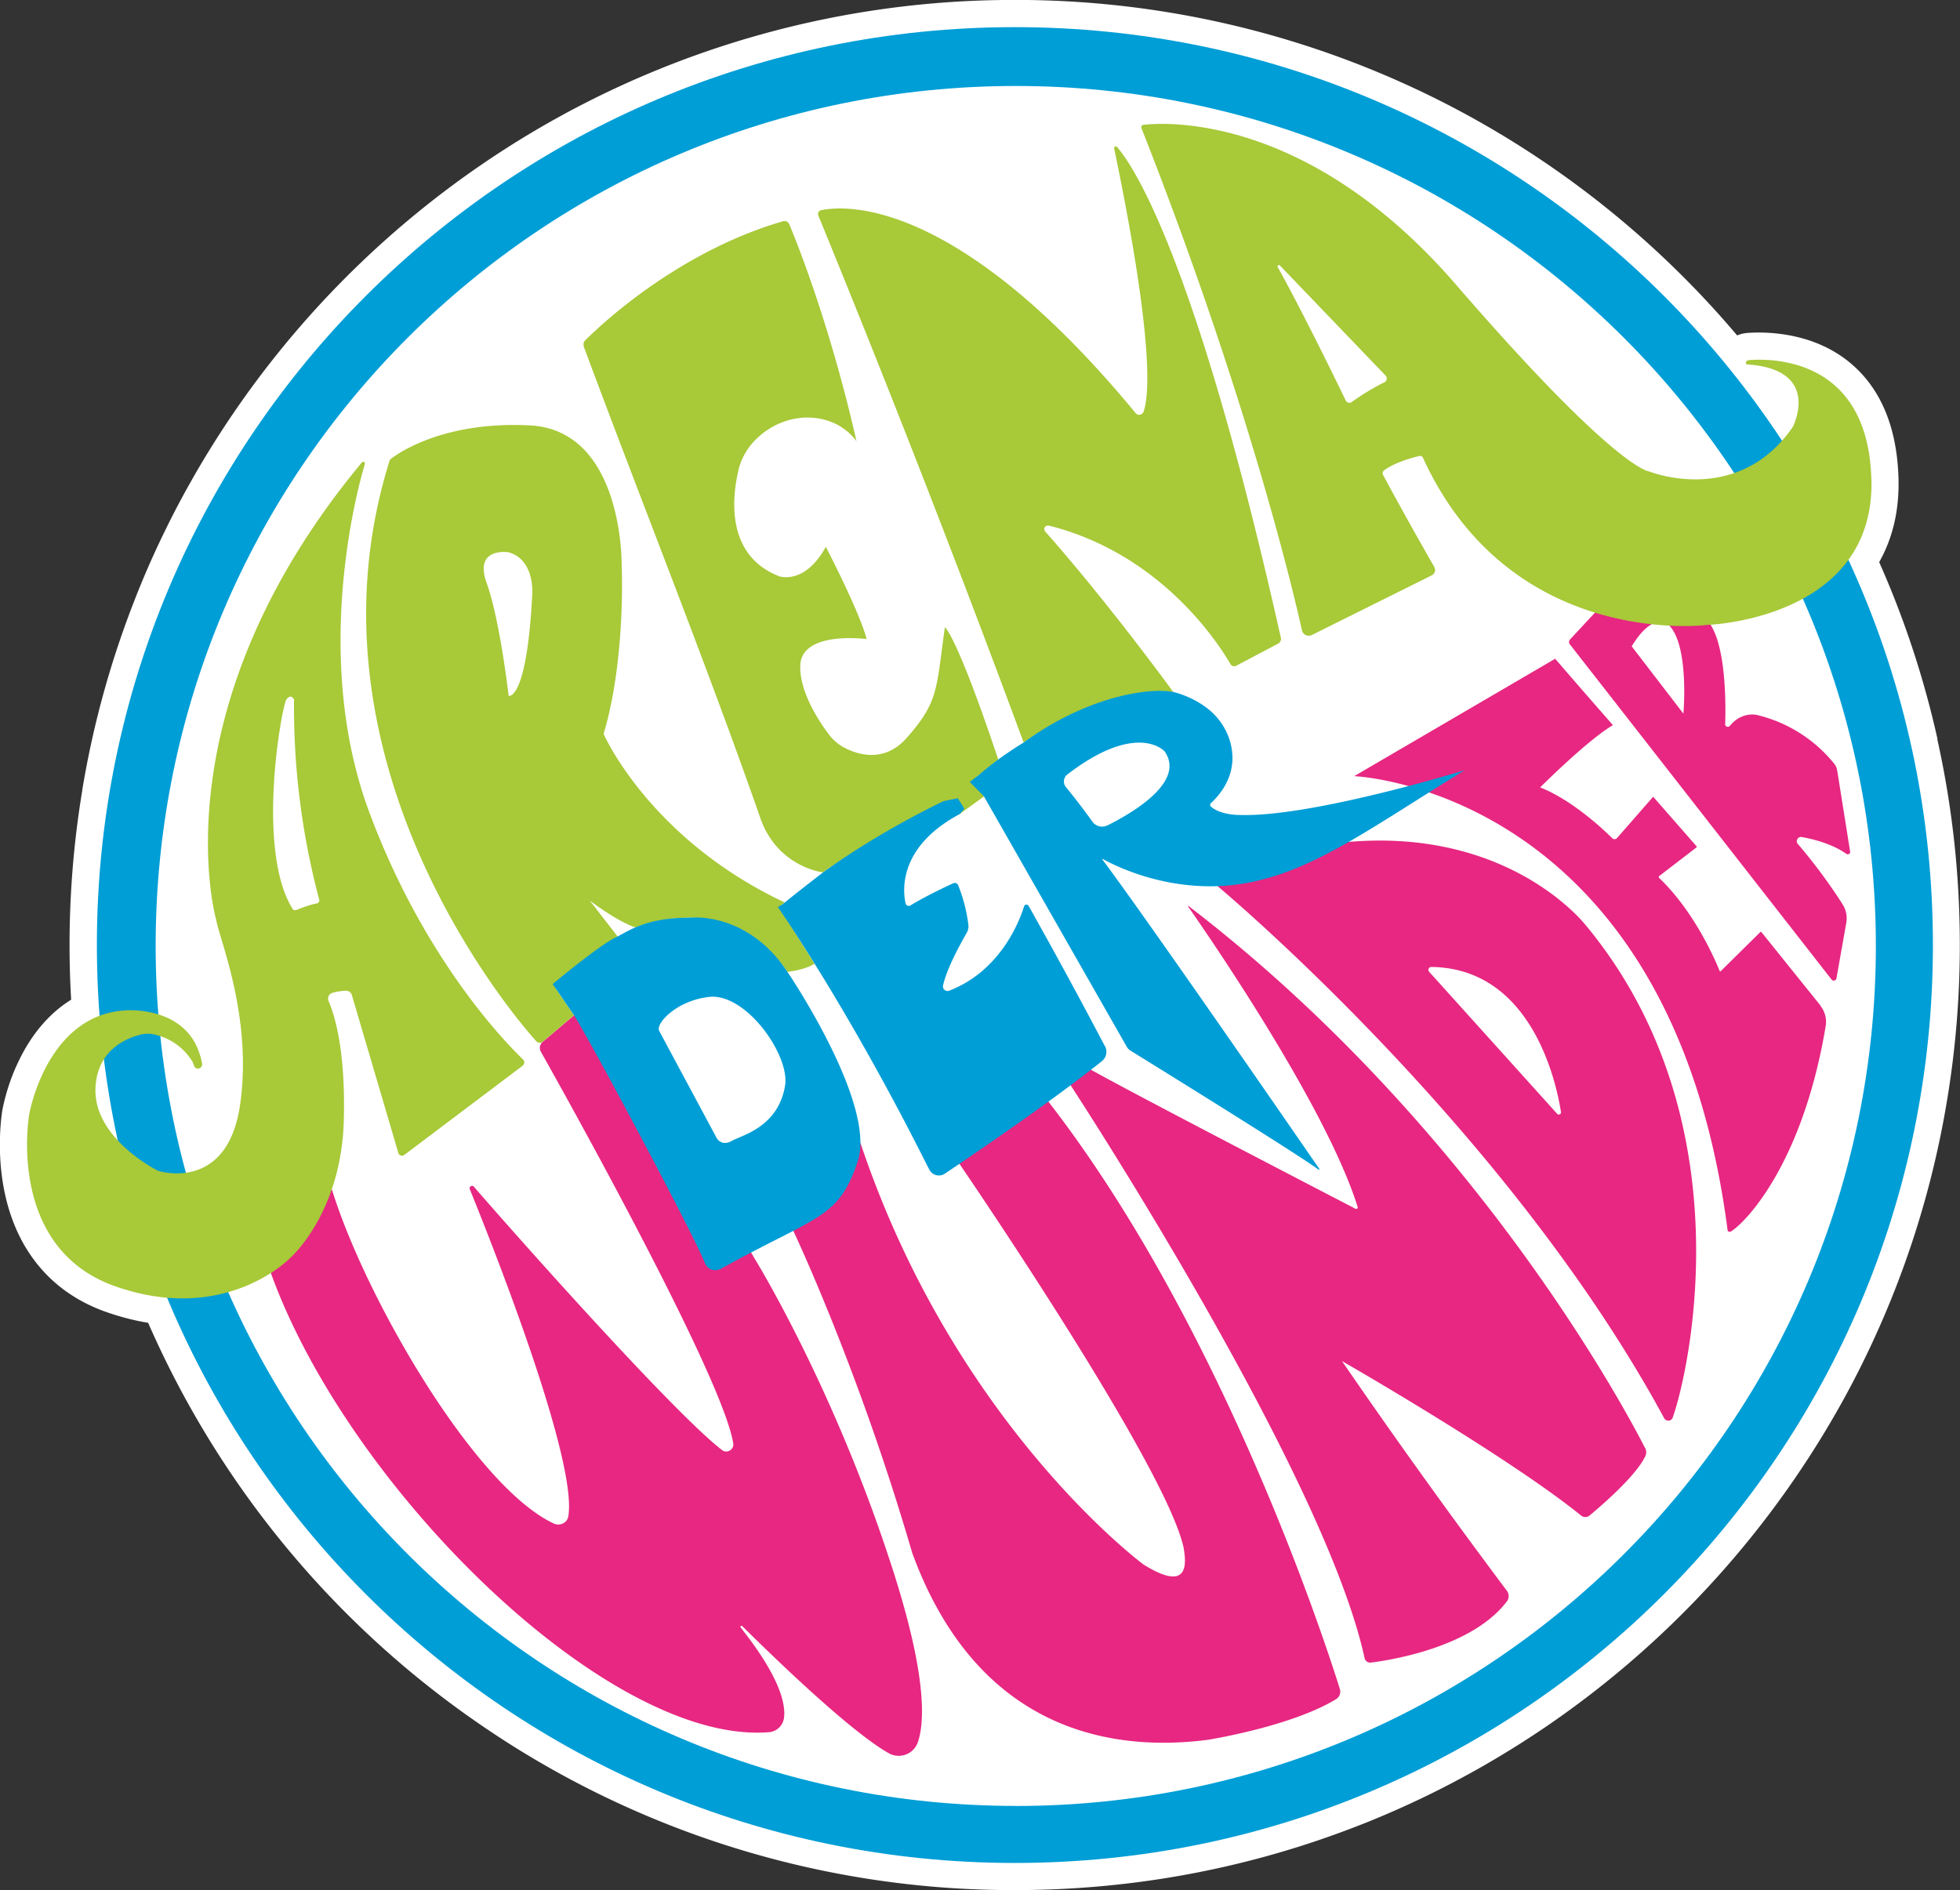 <?xml version="1.0" encoding="UTF-8"?><svg id="Ebene_1" data-name="Ebene 1" xmlns="http://www.w3.org/2000/svg" viewBox="0 0 31.844 30.712"><rect x="0" y="0" width="31.844" height="30.712" fill="#333333" stroke="none"/><defs><style>.cls-1{fill:#1d1d1b}.cls-3{fill:#a8c938}.cls-4{fill:#009ed6}.cls-5{fill:#e72781}</style></defs><path d="M31.478 12.007a15.251 15.251 0 0 0-.947-2.873c.221-.391.327-.845.314-1.352-.021-.797-.263-1.413-.72-1.829-.609-.555-1.409-.565-1.724-.544a.551.551 0 0 0-.178.041 15.427 15.427 0 0 0-4.336-3.554 15.303 15.303 0 0 0-7.399-1.897 15.31 15.31 0 0 0-7.835 2.146 15.444 15.444 0 0 0-5.522 5.627l-.075.133c-.05.09-.1.181-.147.27l-.027.051c-.053.101-.104.201-.152.298s-.01.021-.01.021a14.483 14.483 0 0 0-.524 1.181l-.004.011a15.25 15.25 0 0 0-.854 3.091v.008a15.356 15.356 0 0 0-.182 3.408c-.35.216-.643.557-.856 1.004a3.278 3.278 0 0 0-.26.782c-.008.044-.108.645.032 1.33.087.425.247.797.477 1.107.293.395.692.683 1.187.855.224.078.449.136.671.172a15.382 15.382 0 0 0 5.46 6.572 15.274 15.274 0 0 0 8.619 2.646c1.939 0 3.83-.357 5.619-1.061l.011-.004a15.243 15.243 0 0 0 1.498-.687l.05-.027c.071-.037.144-.077.224-.121.077-.042.147-.082.214-.12a15.646 15.646 0 0 0 1.006-.629 15.477 15.477 0 0 0 4.89-5.408 15.25 15.25 0 0 0 1.362-3.474 15.4 15.4 0 0 0 .481-3.826c0-1.13-.123-2.256-.367-3.349Z" style="fill:#fff"/><path class="cls-4" d="M16.488.441C8.251.441 1.574 7.119 1.574 15.356s6.678 14.915 14.915 14.915 14.915-6.678 14.915-14.915S24.726.441 16.488.441Zm.015 28.903c-7.717 0-13.974-6.256-13.974-13.974S8.786 1.397 16.503 1.397s13.974 6.256 13.974 13.974-6.256 13.974-13.974 13.974Z"/><path class="cls-1" d="m5.326 19.073-.003-.012.003.012ZM5.33 19.088l-.004-.015.004.015ZM5.34 19.125l-.009-.034.009.034ZM5.36 19.203l-.011-.043.011.043ZM5.349 19.16ZM5.33 19.091v-.003.003ZM5.289 18.933l-.01-.037.01.037ZM5.307 19.003l-.006-.023.006.023ZM5.317 19.039v-.001.001ZM5.323 19.061l-.006-.022.006.022ZM5.316 19.038l-.009-.035.009.035ZM5.301 18.98l-.012-.047.012.047ZM5.392 19.321ZM5.391 19.321l-.002-.007.002.007ZM5.392 19.324v-.003.003ZM5.389 19.314l-.015-.056.015.056ZM5.393 19.325ZM5.393 19.326v-.001.001ZM5.369 19.238l-.002-.006.002.006ZM5.375 19.258l-.003-.01.003.01ZM5.365 19.222l-.003-.01.003.01ZM5.368 19.232l-.003-.01.003.01ZM5.372 19.248l-.003-.011c0 .004.002.007.003.011ZM5.363 19.213l-.003-.01.003.01ZM5.203 18.609v-.002.002ZM5.187 18.55l-.001-.004.001.004ZM5.195 18.58l-.005-.017a.154.154 0 0 0 .005.017ZM5.19 18.563l-.003-.013.003.013ZM5.199 18.595l-.004-.014.004.014ZM5.202 18.607l-.003-.012.003.012ZM5.185 18.543ZM5.185 18.542s0-.002 0 0Z"/><path class="cls-5" d="M14.496 25.477c-.957-2.969-2.246-5.044-2.246-5.044l-2.422-4.239-.501.303-.512.433a.13.13 0 0 0-.025.164c.402.714 2.953 5.283 3.123 6.36.016.101-.102.17-.183.107-.75-.579-3.073-3.176-4.031-4.278-.029-.034-.083 0-.066.041.373.918 1.755 4.408 1.6 5.316-.018.106-.137.161-.235.116-1.291-.602-3.07-3.683-3.605-5.428l-.53.372-.461.989c1.27 3.514 5.503 7.681 8.106 7.456a.27.27 0 0 0 .228-.22c.034-.221-.053-.661-.702-1.479-.013-.017.01-.039.025-.024.445.442 1.736 1.7 2.377 2.064a.33.33 0 0 0 .476-.175c.117-.344.139-1.113-.415-2.832Z"/><path class="cls-1" d="M5.185 18.543ZM5.208 18.628l-.005-.02.005.02ZM5.186 18.547v-.004.004ZM5.232 18.721v-.002.002ZM5.262 18.832l-.005-.021a.16.16 0 0 1 .005.021ZM5.251 18.791l-.019-.071.019.071ZM5.256 18.811l-.005-.02.005.02ZM5.268 18.856l-.006-.022.006.022ZM5.211 18.641l-.003-.013.003.013ZM5.262 18.834v-.003.003ZM5.227 18.702ZM5.279 18.895a.558.558 0 0 1-.01-.039l.01.039ZM5.221 18.679l-.01-.038.01.038ZM5.232 18.718l-.004-.016.004.016Z"/><path class="cls-5" d="M21.769 27.445c-.248-.792-1.905-5.88-4.718-9.522l-.037-.05-1.454.997s3.389 4.939 3.672 6.287c.028.192.127.752-.654.264 0 0-3.064-2.264-4.599-6.851l-.057.03-.306.742-.788.54.061.118s1.057 2.226 1.932 5.234c1.113 3.036 3.434 3.213 4.802 3.036 0 0 1.353-.214 2.085-.661a.143.143 0 0 0 .06-.166ZM26.728 23.53c-.292-.573-2.75-5.23-7.419-8.809-.005-.003-.011.001-.008.006.215.307 2.229 3.199 2.757 4.885.007.021-.016.04-.035.029-.455-.236-3.713-1.926-4.298-2.259h-.278l-.053.252s4.117 6.278 4.776 9.307a.093.093 0 0 0 .104.074c.348-.044 1.652-.255 2.211-.998a.143.143 0 0 0-.003-.169 111.06 111.06 0 0 1-2.679-3.732s2.688 1.541 3.885 2.51a.109.109 0 0 0 .138-.001c.197-.163.752-.642.904-.961a.15.15 0 0 0 0-.134ZM29.578 16.34l-.96-1.194c-.005-.006-.013-.006-.019 0l-.642.634c-.006.006-.015.004-.018-.003-.048-.121-.388-.943-.983-1.512a.02.02 0 0 1 .001-.03l.593-.456c.02-.016.02-.021.017-.024l-.707-.808h-.002l-.585.669a.054.054 0 0 1-.08.003c-.144-.143-.65-.619-1.17-.825 0 0 .772-.772 1.182-1.011 0 0-.645-.737-.938-1.079l-3.266 1.908s5.132.195 6.067 7.374a.034.034 0 0 0 .05.026c.217-.122 1.165-1.069 1.544-3.34a.418.418 0 0 0-.087-.33ZM30.059 13.838l-.209-1.312a.25.25 0 0 0-.054-.122 2.301 2.301 0 0 0-1.236-.783s-.251-.075-.454.172c-.026.032-.078.016-.077-.026.011-.353.01-1.226-.236-1.613l-.357-.13-1.47-.132-.054.064-.404.435a.06.06 0 0 0-.003.078l4.252 5.447a.045.045 0 0 0 .08-.02l.159-.899a.426.426 0 0 0-.062-.307 8.838 8.838 0 0 0-.724-.976c-.044-.049 0-.124.064-.113.194.035.496.112.723.273.029.02.068-.002.062-.037Zm-2.709-2.242-.84-1.094c.376-.615.615-.334.615-.334.322.349.225 1.428.225 1.428Z"/><path class="cls-3" d="M8.499 17.216c-.292-.28-1.613-1.634-2.501-4.023-1.003-2.699-.071-5.649-.071-5.649h-.001c.005-.016.001-.031-.012-.038-.013-.007-.028 0-.037.012h-.001c-3.34 4.023-2.365 7.423-2.365 7.423.059.335.592 1.59.391 3.002-.207 1.45-1.335 1.081-1.335 1.081s-1.042-.514-1.016-1.335c.02-.622.497-.818.726-.876a.477.477 0 0 1 .216-.007.97.97 0 0 1 .636.448l.025.066.001.003.001.003a.067.067 0 0 0 .06.037.068.068 0 0 0 .068-.068l-.002-.01h.002a1.005 1.005 0 0 0-.036-.146c-.244-.806-1.21-.721-1.21-.721C.755 16.49.475 18.104.475 18.104s-.389 2.175 1.406 2.8c1.796.625 2.836-.466 2.836-.466s.83-.723.869-2.237c.03-1.157-.157-1.728-.247-1.933a.098.098 0 0 1 .059-.134.865.865 0 0 1 .221-.036.098.098 0 0 1 .098.072l.755 2.564a.062.062 0 0 0 .097.032l1.921-1.448a.068.068 0 0 0 .007-.104ZM5.145 14.68c-.118.022-.26.078-.328.106a.052.052 0 0 1-.064-.019c-.6-.962-.174-3.298-.1-3.401.075-.104.124 0 .124 0a12.179 12.179 0 0 0 .409 3.251c.008.029-.011.057-.041.063Z"/><path class="cls-3" d="M12.694 14.797c-.053-.053.009-.097.009-.097l.046-.036c-2.203-1.038-2.942-2.738-2.942-2.738.365-1.231.293-2.743.293-2.743s.034-2.193-1.494-2.271c-1.529-.078-2.271.557-2.271.557C4.719 12.577 8.7 16.904 8.7 16.904c.055.075.117.023.117.023l.508-.43-.273-.4s-.078-.088.01-.15.798-.648.973-.729l-.453-.585s.438.337.746.438c0 0 .358-.171.931-.158.573.013.941.28.941.28s.42.319.593.599c0 0 .269-.027.441-.131l-.54-.863ZM8.645 9.701c-.09 1.691-.381 1.607-.381 1.607s-.142-1.24-.357-1.833.357-.501.357-.501c.451.13.381.728.381.728ZM9.498 5.541s1.335-1.393 3.205-1.94c0 0 .085-.041.123.049 0 0 .621 1.446 1.09 3.523 0 0-.256-.417-.866-.387a1.207 1.207 0 0 0-.733.32 1.04 1.04 0 0 0-.324.553c-.105.465-.186 1.373.667 1.705 0 0 .415.147.757-.479 0 0 .537 1.03.664 1.499 0 0-1.06-.142-1.079.43-.014.422.296.895.46 1.113a.75.75 0 0 0 .252.22c.225.118.654.254 1.017-.157.518-.586.479-.781.62-1.797 0 0 .179.093.868 2.149l-.352.281s-.09.073.002.166l.12.151-.396.286s.082-.203-.079-.237-1.701.864-2.144 1.186c0 0-.751-.085-1.025-.905-.823-2.363-1.964-5.225-2.846-7.599 0 0-.043-.087 0-.13ZM20.81 10.363c-1.385-6.186-2.402-7.677-2.662-7.975-.018-.021-.052-.003-.046.024.652 3.14.567 4.029.477 4.279a.075.075 0 0 1-.129.021c-2.914-3.531-4.738-3.375-5.111-3.296a.063.063 0 0 0-.044.085 266.973 266.973 0 0 1 3.336 8.564c1.42-.973 2.429-.824 2.429-.824-1.198-1.628-2.059-2.582-2.059-2.582-.076-.071-.013-.132.046-.117 1.826.461 2.759 1.928 2.943 2.247.02.035.063.046.098.027l.678-.358a.087.087 0 0 0 .044-.097ZM30.404 7.793c-.05-1.929-1.533-1.973-1.973-1.943-.018.001-.072.007-.066.055.002.02.045.018.051.018 1.187.097.711 1.015.711 1.015-.899 1.302-2.331.723-2.331.723s-.521-.007-3.139-3.034c-2.395-2.771-4.704-2.641-5.078-2.599a.04.04 0 0 0-.033.056c1.713 4.35 2.454 7.473 2.607 8.158a.113.113 0 0 0 .161.076l1.945-.968a.1.1 0 0 0 .042-.141 61.54 61.54 0 0 1-.83-1.491.06.06 0 0 1 .016-.076c.181-.132.469-.208.574-.233a.05.05 0 0 1 .058.03c1.435 3.132 4.622 2.715 4.622 2.715s2.722-.086 2.664-2.362Zm-7.912-1.581a3.727 3.727 0 0 0-.529.32.066.066 0 0 1-.098-.023c-.145-.3-.72-1.479-1.106-2.169-.013-.023.018-.045.036-.026l1.716 1.788a.07.07 0 0 1-.019.111Z"/><path class="cls-5" d="M25.767 15.039s-1.731-2.261-5.567-.996l-.417.357s4.688 3.904 7.254 8.643c.032.059.118.054.14-.01.286-.817 1.172-4.875-1.409-7.994Zm-.469 3.058-2.079-2.307a.047.047 0 0 1 .035-.078c1.631.02 2.031 1.871 2.107 2.357.006.035-.039.055-.063.029Z"/><path class="cls-4" d="M12.793 15.791c-.651-.983-1.563-.88-1.563-.88-.681-.004-.964.181-1.195.306-.265.109-1.057.774-1.057.774l.074.105.273.4c.228.345 1.918 3.508 2.119 4.008.094.232.303.094.303.094 1.537-.853 1.875-.788 2.188-1.726.313-.938-1.143-3.083-1.143-3.083Zm-.042 1.874c-.127.672-.726.786-.882.884-.158.073-.225-.057-.225-.057l-.933-1.739c-.068-.126.304-.516.851-.558.609-.013 1.296 1.003 1.188 1.47ZM17.951 16.999a90.605 90.605 0 0 0-1.239-2.279c-.017-.03-.063-.027-.073.006-.084.267-.396 1.055-1.219 1.372a.074.074 0 0 1-.098-.086c.029-.133.118-.391.383-.852a.218.218 0 0 0 .028-.134 2.582 2.582 0 0 0-.166-.643c-.013-.031-.049-.045-.08-.031-.13.06-.462.217-.695.36a.053.053 0 0 1-.08-.035c-.048-.224-.104-.924.882-1.45l.075-.086-.108-.171-.229.047s-1.017.475-1.961 1.159c0 0-.461.356-.655.516l-.078.047s1.136 1.625 2.426 4.2l.034.065a.175.175 0 0 0 .254.066c.449-.301 1.723-1.165 2.55-1.827a.196.196 0 0 0 .051-.245ZM23.782 12.52c-.265.08-2.557.765-3.654.722 0 0-.292.004-.454-.135-.018-.015-.016-.043.001-.059.095-.085.364-.361.348-.764-.02-.488-.381-.752-.381-.752s-.218-.197-.583-.29c-.431-.075-1.431.093-2.429.824 0 0-.405.242-.725.525l-.149.115.23.234 2.322 4.071a.159.159 0 0 0 .058.06c.321.198 2.679 1.657 3.057 1.934.008.006.018-.004.012-.012-.315-.457-2.76-4.004-3.523-5.025-.004-.006.002-.013.008-.009.162.091 1.03.544 2.115.421 1.199-.136 2.191-.904 3.747-1.855.003-.002.002-.008-.002-.007Zm-5.792.892a.193.193 0 0 1-.243-.063 11.083 11.083 0 0 0-.43-.561.144.144 0 0 1 .024-.204c1.136-.872 1.579-.377 1.579-.377.355.503-.551 1.018-.93 1.206Z"/></svg>